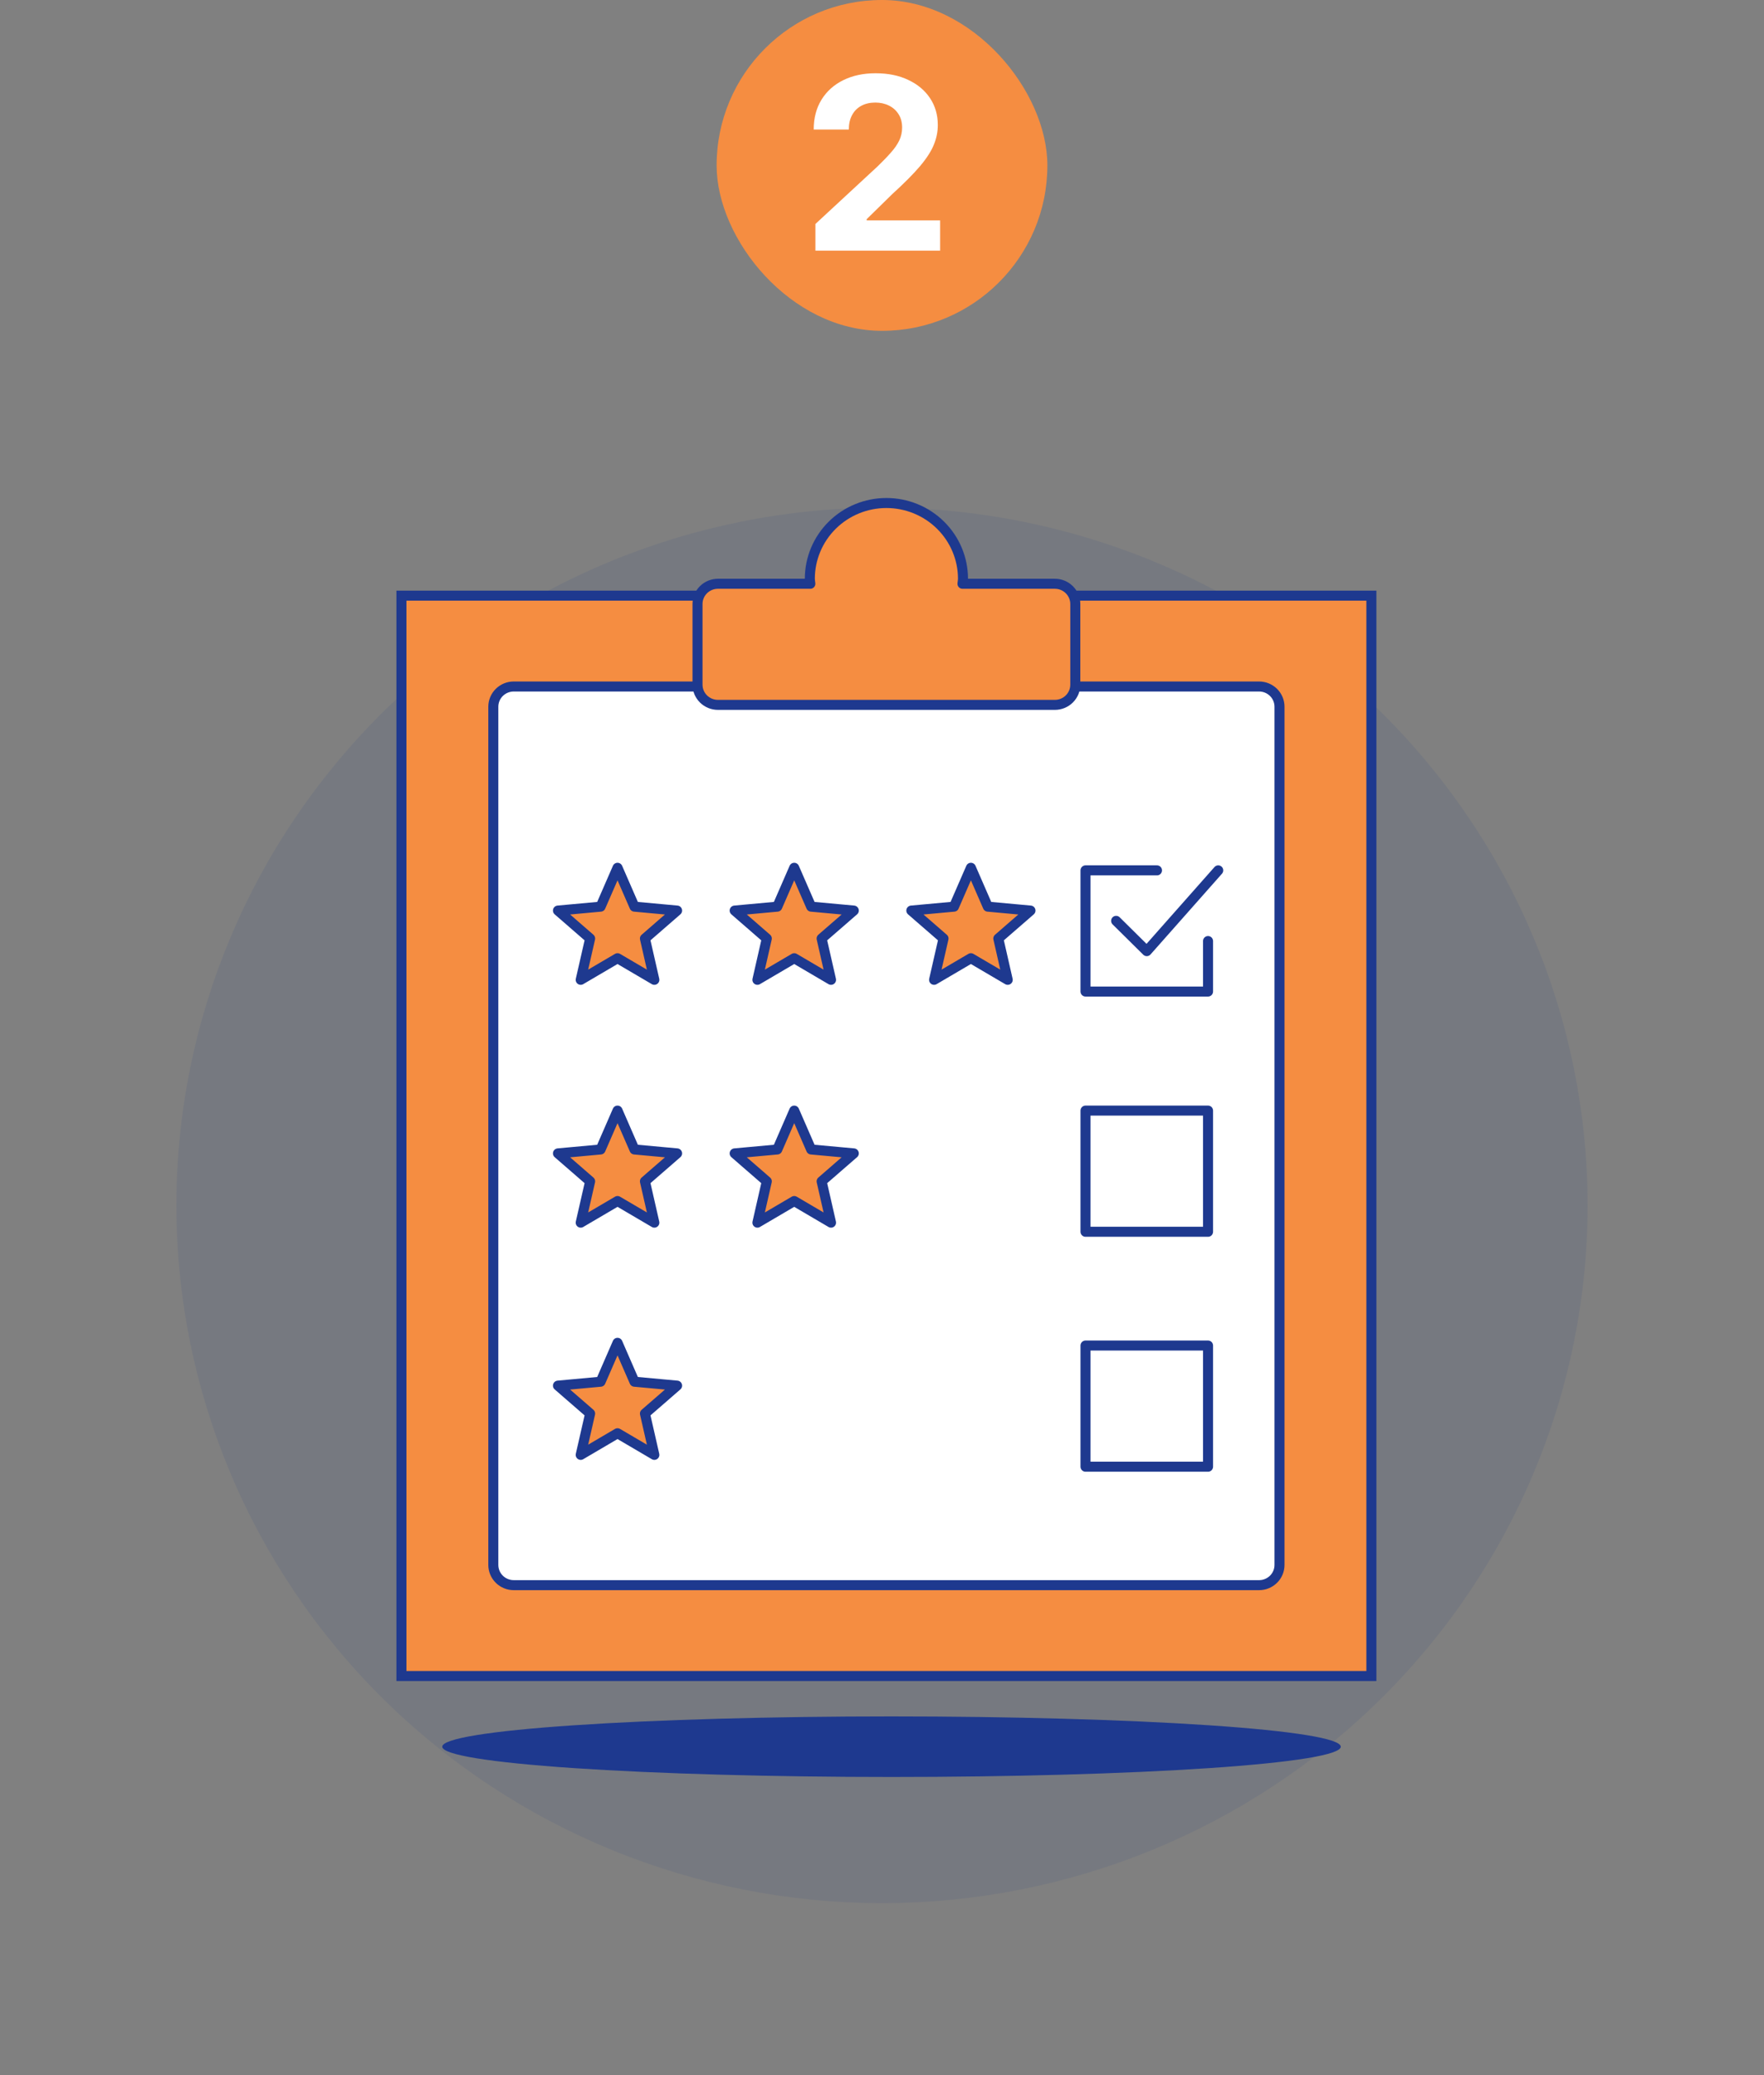 <svg xmlns="http://www.w3.org/2000/svg" width="176" height="207" viewBox="0 0 176 207" fill="none"><rect x="0" y="0" width="176" height="207" fill="#808080" stroke="none"/><rect x="71.5" width="33" height="33" rx="16.5" fill="#F58D41"></rect><path d="M81.356 25V22.341L87.569 16.588C88.098 16.077 88.541 15.617 88.899 15.207C89.262 14.798 89.538 14.398 89.725 14.006C89.913 13.608 90.007 13.179 90.007 12.719C90.007 12.207 89.89 11.767 89.657 11.398C89.424 11.023 89.106 10.736 88.703 10.537C88.299 10.332 87.842 10.23 87.331 10.23C86.796 10.23 86.331 10.338 85.933 10.554C85.535 10.77 85.228 11.079 85.012 11.483C84.796 11.886 84.689 12.367 84.689 12.923H81.186C81.186 11.781 81.444 10.79 81.961 9.949C82.478 9.108 83.203 8.457 84.135 7.997C85.066 7.537 86.14 7.307 87.356 7.307C88.606 7.307 89.694 7.528 90.62 7.972C91.552 8.409 92.277 9.017 92.794 9.795C93.311 10.574 93.569 11.466 93.569 12.472C93.569 13.131 93.439 13.781 93.177 14.423C92.921 15.065 92.464 15.778 91.805 16.562C91.146 17.341 90.217 18.276 89.018 19.366L86.47 21.864V21.983H93.799V25H81.356Z" fill="white"></path><path d="M17.6 120.233C17.6 138.692 25.017 156.395 38.22 169.448C51.422 182.5 69.329 189.833 88 189.833C106.671 189.833 124.578 182.5 137.78 169.448C150.983 156.395 158.4 138.692 158.4 120.233C158.4 101.774 150.983 84.071 137.78 71.019C124.578 57.966 106.671 50.633 88 50.633C69.329 50.633 51.422 57.966 38.22 71.019C25.017 84.071 17.6 101.774 17.6 120.233Z" fill="#1E398F" fill-opacity="0.09"></path><path d="M40.051 59.415H136.828V167.178H40.051V59.415Z" fill="#F58D41"></path><path d="M40.051 59.415H136.828V167.178H40.051V59.415Z" stroke="#1E398F"></path><path d="M44.125 174.229C44.125 175.03 48.847 175.798 57.254 176.365C65.66 176.931 77.061 177.249 88.949 177.249C100.837 177.249 112.238 176.931 120.644 176.365C129.05 175.798 133.772 175.03 133.772 174.229C133.772 173.428 129.05 172.659 120.644 172.093C112.238 171.526 100.837 171.208 88.949 171.208C77.061 171.208 65.66 171.526 57.254 172.093C48.847 172.659 44.125 173.428 44.125 174.229Z" fill="#1E398F"></path><path d="M51.257 158.115H125.624C125.891 158.115 126.156 158.063 126.403 157.961C126.65 157.86 126.875 157.712 127.064 157.524C127.253 157.337 127.403 157.115 127.505 156.871C127.608 156.626 127.66 156.364 127.66 156.1V70.492C127.66 69.958 127.445 69.445 127.064 69.068C126.682 68.69 126.164 68.477 125.624 68.477H51.257C50.716 68.477 50.198 68.69 49.816 69.068C49.435 69.445 49.22 69.958 49.22 70.492V156.1C49.22 156.364 49.273 156.626 49.375 156.871C49.477 157.115 49.627 157.337 49.816 157.524C50.005 157.712 50.23 157.86 50.477 157.961C50.724 158.063 50.989 158.115 51.257 158.115Z" fill="white"></path><path d="M51.257 158.115H125.624C125.891 158.115 126.156 158.063 126.403 157.961C126.65 157.86 126.875 157.712 127.064 157.524C127.253 157.337 127.403 157.115 127.505 156.871C127.608 156.626 127.66 156.364 127.66 156.1V70.492C127.66 69.958 127.445 69.445 127.064 69.068C126.682 68.69 126.164 68.477 125.624 68.477H51.257C50.716 68.477 50.198 68.69 49.816 69.068C49.435 69.445 49.22 69.958 49.22 70.492V156.1C49.22 156.364 49.273 156.626 49.375 156.871C49.477 157.115 49.627 157.337 49.816 157.524C50.005 157.712 50.23 157.86 50.477 157.961C50.724 158.063 50.989 158.115 51.257 158.115Z" stroke="#1E398F" stroke-linecap="round" stroke-linejoin="round"></path><path d="M108.305 134.214H120.53V146.3H108.305V134.214Z" stroke="#1E398F" stroke-linecap="round" stroke-linejoin="round"></path><path d="M108.305 110.78H120.53V122.866H108.305V110.78Z" stroke="#1E398F" stroke-linecap="round" stroke-linejoin="round"></path><path d="M120.53 93.867V98.903H108.305V86.817H115.437" stroke="#1E398F" stroke-linecap="round" stroke-linejoin="round"></path><path d="M96.87 95.579L93.197 97.735L94.137 93.615L90.927 90.827L95.181 90.437L96.87 86.559L98.56 90.437L102.814 90.827L99.605 93.615L100.543 97.735L96.87 95.579Z" fill="#F58D41" stroke="#1E398F" stroke-linecap="round" stroke-linejoin="round"></path><path d="M79.242 95.579L75.569 97.735L76.507 93.615L73.299 90.827L77.553 90.437L79.242 86.559L80.932 90.437L85.186 90.827L81.976 93.615L82.915 97.735L79.242 95.579Z" fill="#F58D41" stroke="#1E398F" stroke-linecap="round" stroke-linejoin="round"></path><path d="M61.612 95.579L57.939 97.735L58.879 93.615L55.67 90.827L59.923 90.437L61.612 86.559L63.302 90.437L67.556 90.827L64.347 93.615L65.287 97.735L61.612 95.579Z" fill="#F58D41" stroke="#1E398F" stroke-linecap="round" stroke-linejoin="round"></path><path d="M79.242 119.8L75.569 121.956L76.507 117.835L73.299 115.048L77.553 114.658L79.242 110.78L80.932 114.658L85.186 115.048L81.976 117.835L82.915 121.956L79.242 119.8Z" fill="#F58D41" stroke="#1E398F" stroke-linecap="round" stroke-linejoin="round"></path><path d="M61.612 119.8L57.939 121.956L58.879 117.835L55.67 115.048L59.923 114.658L61.612 110.78L63.302 114.658L67.556 115.048L64.347 117.835L65.287 121.956L61.612 119.8Z" fill="#F58D41" stroke="#1E398F" stroke-linecap="round" stroke-linejoin="round"></path><path d="M61.612 142.963L57.939 145.12L58.879 141L55.67 138.213L59.923 137.823L61.612 133.943L63.302 137.823L67.556 138.213L64.347 141L65.287 145.12L61.612 142.963Z" fill="#F58D41" stroke="#1E398F" stroke-linecap="round" stroke-linejoin="round"></path><path d="M96.029 58.23C96.041 58.056 96.08 57.899 96.08 57.727C96.08 55.724 95.275 53.803 93.842 52.386C92.409 50.97 90.466 50.174 88.44 50.174C86.413 50.174 84.47 50.97 83.037 52.386C81.605 53.803 80.8 55.724 80.8 57.727C80.8 57.901 80.838 58.061 80.851 58.23H71.632C71.091 58.23 70.573 58.442 70.191 58.82C69.808 59.198 69.594 59.711 69.594 60.245V68.303C69.596 68.836 69.811 69.346 70.193 69.722C70.575 70.099 71.093 70.31 71.632 70.309H105.248C105.515 70.309 105.78 70.257 106.028 70.156C106.275 70.055 106.5 69.907 106.689 69.72C106.878 69.533 107.028 69.311 107.131 69.067C107.233 68.822 107.286 68.56 107.286 68.296V60.238C107.284 59.705 107.069 59.194 106.686 58.818C106.304 58.441 105.787 58.23 105.248 58.23H96.029Z" fill="#F58D41"></path><path d="M96.029 58.23C96.041 58.056 96.08 57.899 96.08 57.727C96.08 55.724 95.275 53.803 93.842 52.386C92.409 50.97 90.466 50.174 88.44 50.174C86.413 50.174 84.47 50.97 83.037 52.386C81.605 53.803 80.8 55.724 80.8 57.727C80.8 57.901 80.838 58.061 80.851 58.23H71.632C71.091 58.23 70.573 58.442 70.191 58.82C69.808 59.198 69.594 59.711 69.594 60.245V68.303C69.596 68.836 69.811 69.346 70.193 69.722C70.575 70.099 71.093 70.31 71.632 70.309H105.248C105.515 70.309 105.78 70.257 106.028 70.156C106.275 70.055 106.5 69.907 106.689 69.72C106.878 69.533 107.028 69.311 107.131 69.067C107.233 68.822 107.286 68.56 107.286 68.296V60.238C107.284 59.705 107.068 59.194 106.686 58.818C106.304 58.441 105.787 58.23 105.248 58.23H96.029Z" stroke="#1E398F" stroke-linecap="round" stroke-linejoin="round"></path><path d="M111.36 91.852L114.417 94.874L121.547 86.817" stroke="#1E398F" stroke-linecap="round" stroke-linejoin="round"></path></svg>